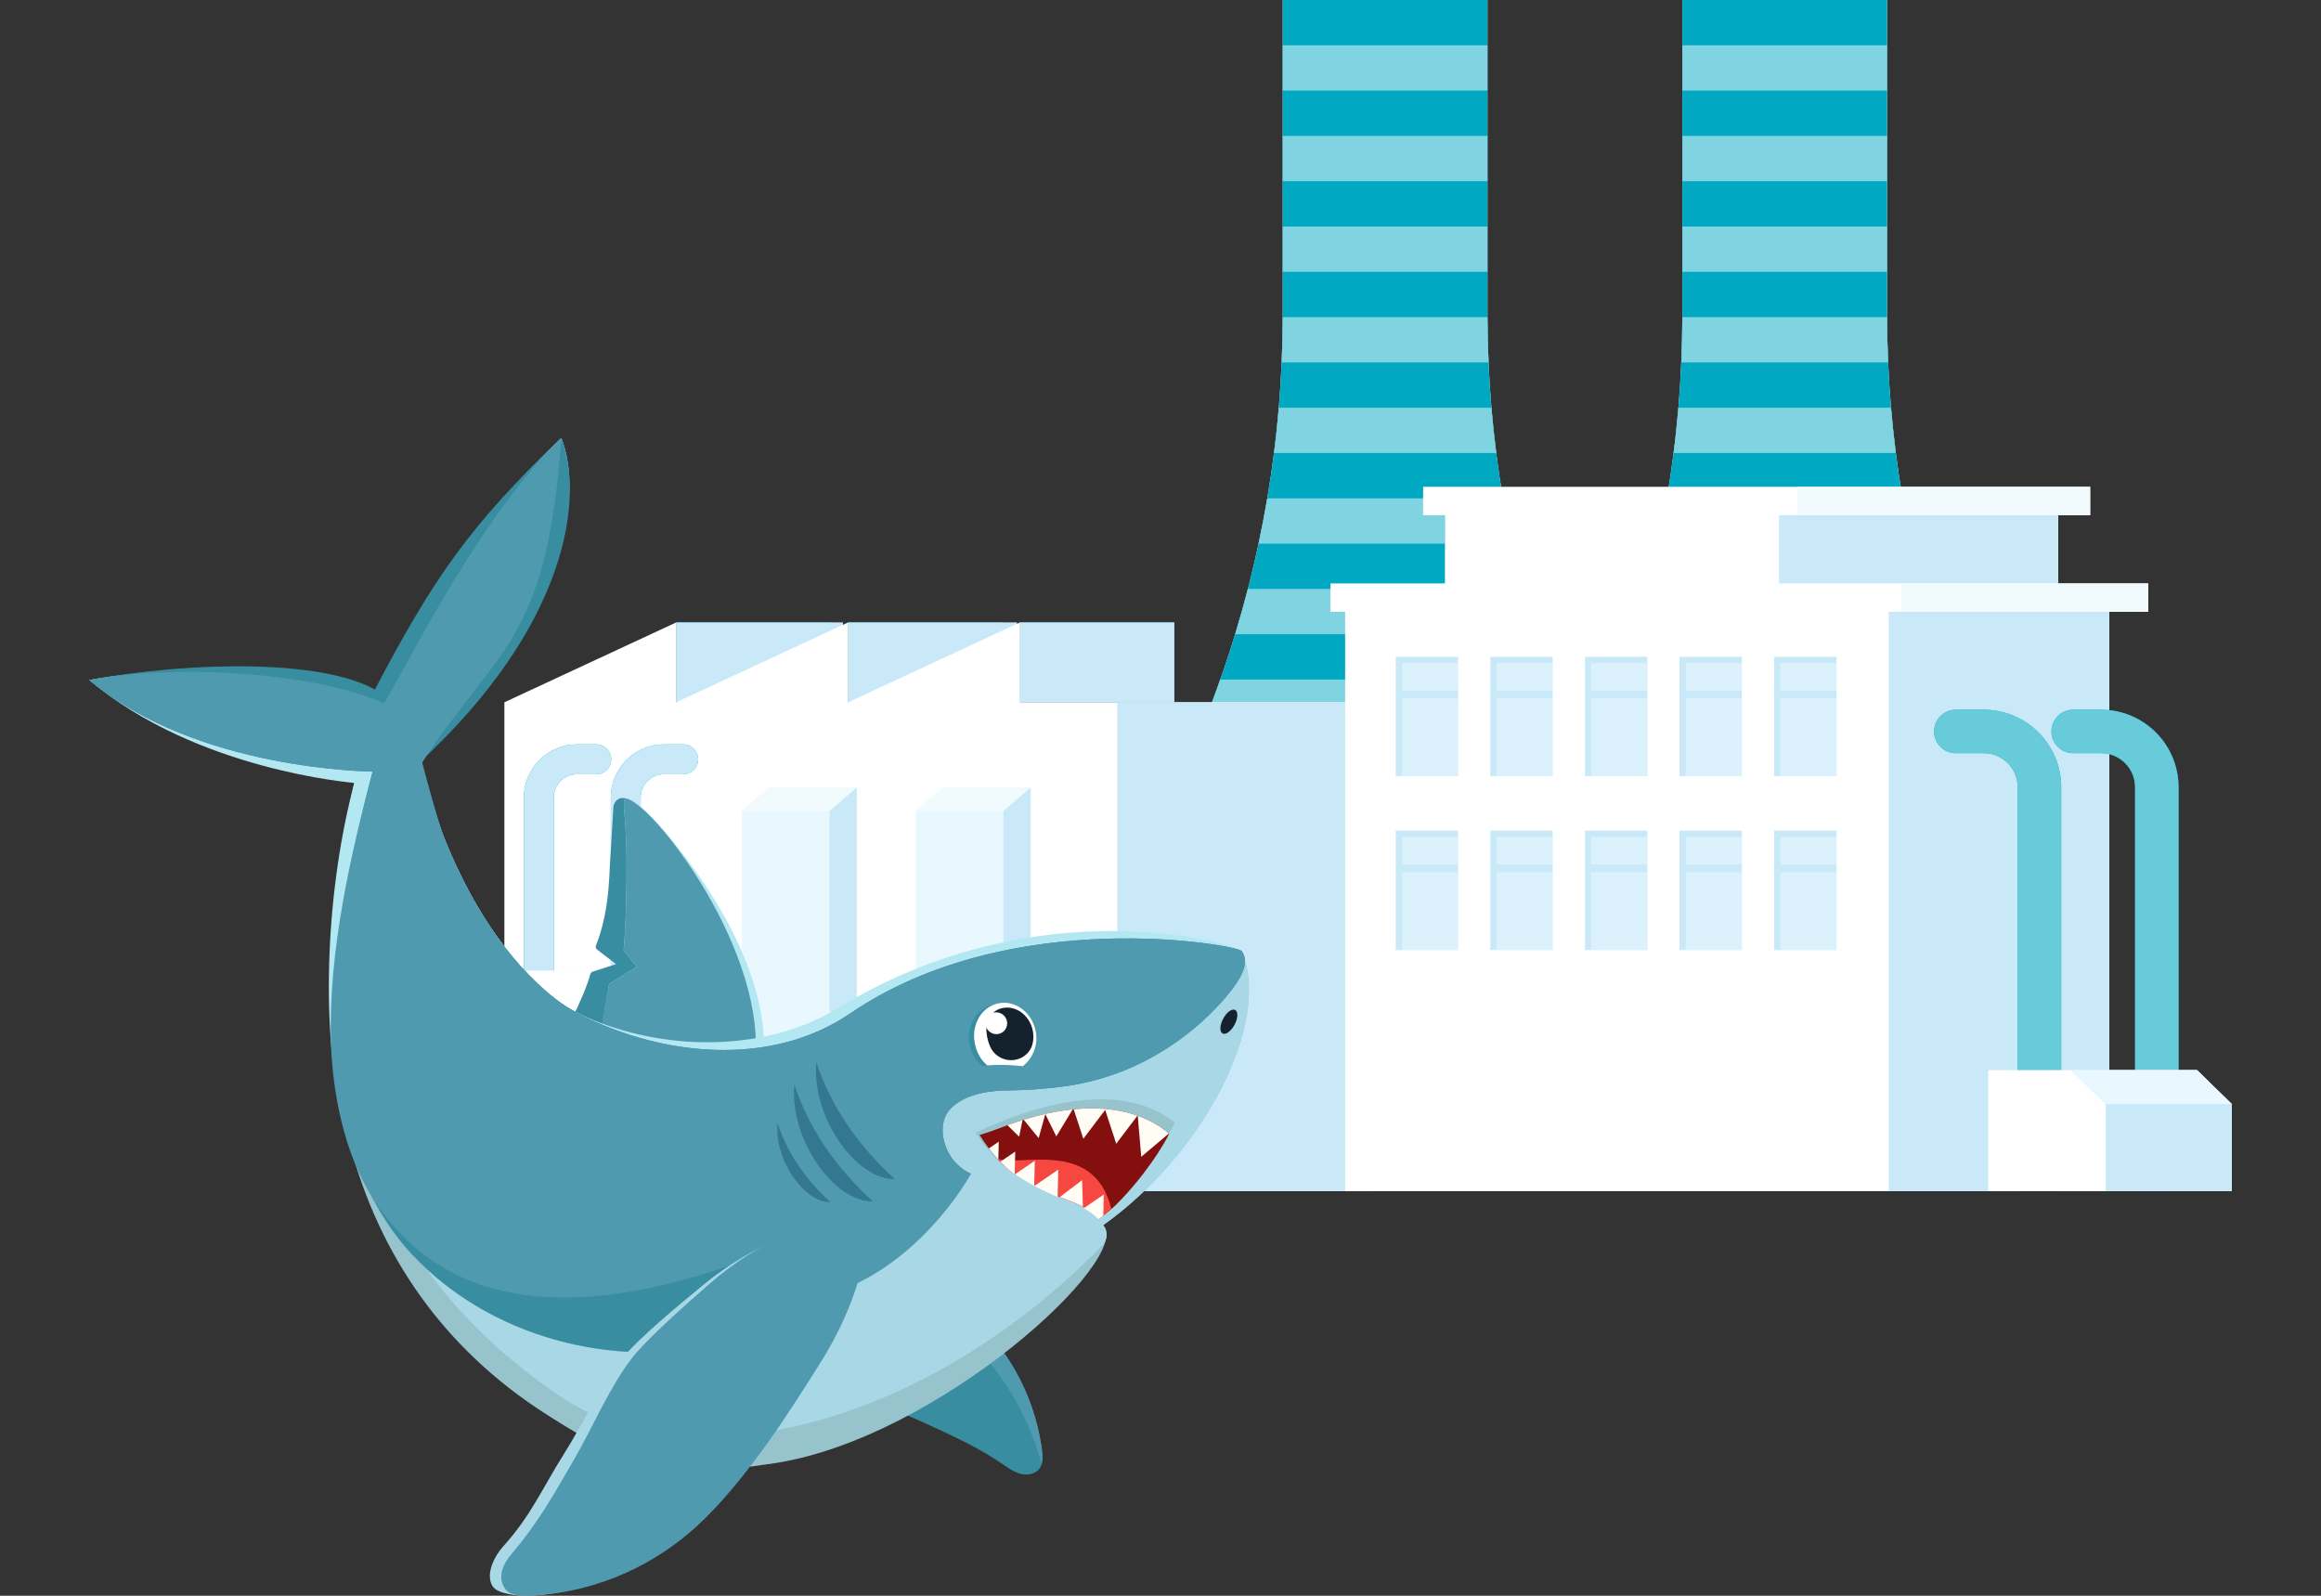 <?xml version="1.0" encoding="UTF-8"?>
<svg id="a" data-name="illustration" xmlns="http://www.w3.org/2000/svg" width="640" height="440" xmlns:xlink="http://www.w3.org/1999/xlink" viewBox="0 0 640 440">
  <rect x="0" y="0" width="640" height="440" fill="#333333" stroke="none"/>
  <defs>
    <style>
      .d {
        fill: none;
      }

      .e {
        fill: #f64840;
      }

      .f {
        fill: #f8f9fb;
      }

      .g {
        fill: #01a8c1;
      }

      .h {
        fill: #67cbda;
      }

      .i, .j, .k {
        fill: #e8f8fe;
      }

      .l {
        fill: #fff;
      }

      .m {
        fill: #fffdf5;
      }

      .n {
        fill: #f1fbfe;
      }

      .o {
        fill: #80d3e0;
      }

      .p {
        fill: #97c3cc;
      }

      .q {
        fill: #b3e7f2;
      }

      .r {
        fill: #a8d7e6;
      }

      .s, .t {
        fill: #c9e9f9;
      }

      .u {
        fill: #14222d;
      }

      .v {
        fill: #347791;
      }

      .w {
        fill: #388da0;
      }

      .x {
        fill: #840f0f;
      }

      .y {
        fill: #509aaf;
      }

      .z {
        clip-path: url(#b);
      }

      .aa, .t, .j {
        isolation: isolate;
      }

      .k {
        opacity: .6;
      }
    </style>
    <clipPath id="b">
      <path class="d" d="m302.82,336.33c1.94-1.64,3.98-3.16,4.97-4.15,8.14-8.19,13.24-16.68,14.61-19.58-6.69-5.7-20.8-11.56-46.59-1.61-1.88.72-3.76,1.4-5.7,1.95,3.09,5.03,7.21,9.44,12.28,12.97,4.85,3.37,10.49,5.28,15.82,7.81.97.46,2.69,1.45,4.6,2.61Z"/>
    </clipPath>
  </defs>
  <g>
    <g>
      <g>
        <path class="f" d="m432.09,199.86h-100.32c1.66-4.13,3.24-8.3,4.7-12.49.14-.36.27-.73.39-1.09.8-2.29,1.56-4.57,2.31-6.87.48-1.51.95-3.02,1.41-4.53,1.26-4.13,2.43-8.3,3.51-12.49.03-.12.07-.24.1-.37.6-2.33,1.17-4.67,1.72-7.02.39-1.7.77-3.39,1.13-5.1.89-4.15,1.68-8.31,2.4-12.49.71-4.15,1.32-8.31,1.85-12.49.54-4.15.97-8.31,1.33-12.49.35-4.16.61-8.31.79-12.49.19-4.16.28-8.32.3-12.49V0h56.45v87.44c.01,4.17.11,8.33.3,12.49.01.46.03.92.06,1.38.16,3.53.39,7.05.69,10.57.02.19.03.37.04.55.36,4.18.8,8.33,1.33,12.49.53,4.18,1.14,8.33,1.85,12.49.39,2.33.82,4.66,1.27,6.98.36,1.84.73,3.68,1.13,5.51.11.54.22,1.06.34,1.58.51,2.35,1.06,4.7,1.63,7.04.32,1.29.65,2.58.97,3.87.27,1.05.55,2.09.83,3.13.84,3.14,1.74,6.26,2.69,9.36,1.27,4.19,2.64,8.36,4.1,12.49h.01c1.47,4.2,3.04,8.36,4.7,12.49Z"/>
        <path class="g" d="m432.09,199.86h-100.32c1.66-4.13,3.24-8.3,4.7-12.49.14-.36.27-.73.39-1.09.8-2.29,1.56-4.57,2.31-6.87.48-1.51.95-3.02,1.41-4.53,1.26-4.13,2.43-8.3,3.51-12.49.03-.12.07-.24.1-.37.6-2.33,1.17-4.67,1.72-7.02.39-1.7.77-3.39,1.13-5.1.89-4.15,1.68-8.31,2.4-12.49.71-4.15,1.32-8.31,1.85-12.49.54-4.15.97-8.31,1.33-12.49.35-4.16.61-8.31.79-12.49.19-4.16.28-8.32.3-12.49V0h56.45v87.44c.01,4.17.11,8.33.3,12.49.01.46.03.92.06,1.38.16,3.53.39,7.05.69,10.57.02.19.03.37.04.55.36,4.18.8,8.33,1.33,12.49.53,4.18,1.14,8.33,1.85,12.49.39,2.33.82,4.66,1.27,6.98.36,1.84.73,3.68,1.13,5.51.11.54.22,1.06.34,1.58.51,2.35,1.06,4.7,1.63,7.04.32,1.29.65,2.58.98,3.87.26,1.05.54,2.09.82,3.13.84,3.14,1.74,6.26,2.69,9.36,1.27,4.19,2.64,8.36,4.1,12.49h.01c1.47,4.2,3.04,8.36,4.7,12.49Z"/>
      </g>
      <g>
        <rect class="o" x="353.7" y="12.49" width="56.45" height="12.49"/>
        <rect class="o" x="353.7" y="37.47" width="56.45" height="12.49"/>
        <rect class="o" x="353.7" y="62.46" width="56.45" height="12.49"/>
        <path class="o" d="m410.45,99.93h-57.04c.19-4.16.28-8.32.3-12.49h56.45c.01,4.17.11,8.33.3,12.49Z"/>
        <path class="o" d="m412.57,124.91h-61.28c.54-4.15.97-8.31,1.33-12.49h58.62c.36,4.18.8,8.33,1.33,12.49Z"/>
        <path class="o" d="m416.81,149.89h-69.77c.89-4.15,1.68-8.31,2.4-12.49h64.98c.39,2.33.82,4.66,1.27,6.98.36,1.84.73,3.68,1.13,5.51Z"/>
        <path class="o" d="m423.28,174.87h-82.69c1.26-4.13,2.43-8.3,3.51-12.49h75.67c.26,1.05.54,2.09.82,3.13.84,3.14,1.74,6.26,2.69,9.36Z"/>
        <path class="o" d="m432.09,199.86h-100.32c1.66-4.13,3.24-8.3,4.7-12.49h90.92c1.47,4.2,3.04,8.36,4.7,12.49Z"/>
      </g>
    </g>
    <g>
      <g>
        <path class="f" d="m542.28,199.86h-100.32c1.66-4.13,3.24-8.3,4.7-12.49.14-.36.27-.73.39-1.09.8-2.29,1.56-4.57,2.31-6.87.48-1.51.95-3.02,1.41-4.53,1.26-4.13,2.43-8.3,3.51-12.49.03-.12.07-.24.1-.37.6-2.33,1.17-4.67,1.72-7.02.39-1.7.77-3.39,1.13-5.1.89-4.15,1.68-8.31,2.4-12.49.71-4.15,1.32-8.31,1.85-12.49.54-4.15.97-8.31,1.33-12.49.35-4.16.61-8.31.79-12.49.19-4.16.28-8.32.3-12.49V0h56.45v87.44c.01,4.17.11,8.33.3,12.49.01.46.03.92.06,1.38.16,3.53.39,7.05.69,10.57.02.19.03.37.04.55.36,4.18.8,8.33,1.33,12.49.53,4.18,1.14,8.33,1.85,12.49.39,2.33.82,4.66,1.27,6.98.36,1.84.73,3.68,1.13,5.51.11.54.22,1.06.34,1.58.51,2.35,1.06,4.7,1.63,7.04.32,1.29.65,2.58.97,3.87.27,1.05.55,2.09.83,3.13.84,3.14,1.74,6.26,2.69,9.36,1.27,4.19,2.64,8.36,4.1,12.49h.01c1.47,4.2,3.04,8.36,4.7,12.49Z"/>
        <path class="g" d="m542.28,199.86h-100.32c1.66-4.13,3.24-8.3,4.7-12.49.14-.36.27-.73.39-1.09.8-2.29,1.56-4.57,2.31-6.87.48-1.51.95-3.02,1.41-4.53,1.26-4.13,2.43-8.3,3.51-12.49.03-.12.07-.24.1-.37.6-2.33,1.17-4.67,1.72-7.02.39-1.7.77-3.39,1.13-5.1.89-4.15,1.68-8.31,2.4-12.49.71-4.15,1.32-8.31,1.85-12.49.54-4.15.97-8.31,1.33-12.49.35-4.16.61-8.31.79-12.49.19-4.16.28-8.32.3-12.49V0h56.45v87.44c.01,4.17.11,8.33.3,12.49.01.46.03.92.06,1.38.16,3.53.39,7.05.69,10.57.02.19.03.37.04.55.36,4.18.8,8.33,1.33,12.49.53,4.18,1.14,8.33,1.85,12.49.39,2.33.82,4.66,1.27,6.98.36,1.84.73,3.68,1.13,5.51.11.54.22,1.06.34,1.58.51,2.35,1.06,4.7,1.63,7.04.32,1.29.65,2.58.98,3.87.26,1.05.54,2.09.82,3.13.84,3.14,1.74,6.26,2.69,9.36,1.27,4.19,2.64,8.36,4.1,12.49h.01c1.47,4.2,3.04,8.36,4.7,12.49Z"/>
      </g>
      <g>
        <rect class="o" x="463.89" y="12.49" width="56.45" height="12.49"/>
        <rect class="o" x="463.89" y="37.47" width="56.45" height="12.49"/>
        <rect class="o" x="463.89" y="62.46" width="56.45" height="12.49"/>
        <path class="o" d="m520.63,99.93h-57.04c.19-4.16.28-8.32.3-12.49h56.45c.01,4.17.11,8.33.3,12.49Z"/>
        <path class="o" d="m522.75,124.91h-61.28c.54-4.15.97-8.31,1.33-12.49h58.62c.36,4.18.8,8.33,1.33,12.49Z"/>
        <path class="o" d="m527,149.89h-69.77c.89-4.15,1.68-8.31,2.4-12.49h64.98c.39,2.33.82,4.66,1.27,6.98.36,1.84.73,3.68,1.13,5.51Z"/>
        <path class="o" d="m533.46,174.87h-82.69c1.26-4.13,2.43-8.3,3.51-12.49h75.67c.26,1.05.54,2.09.82,3.13.84,3.14,1.74,6.26,2.69,9.36Z"/>
        <path class="o" d="m542.28,199.86h-100.32c1.66-4.13,3.24-8.3,4.7-12.49h90.92c1.47,4.2,3.04,8.36,4.7,12.49Z"/>
      </g>
    </g>
    <g>
      <g>
        <rect class="g" x="233.84" y="171.61" width="42.6" height="22.03"/>
        <rect class="g" x="281.21" y="171.61" width="42.6" height="22.03"/>
        <rect class="g" x="186.47" y="171.61" width="42.6" height="22.03"/>
        <g class="aa">
          <rect class="t" x="233.84" y="171.61" width="46.6" height="22.03"/>
          <rect class="t" x="281.21" y="171.61" width="42.6" height="22.03"/>
          <rect class="t" x="186.47" y="171.61" width="45.96" height="22.03"/>
        </g>
      </g>
      <polygon class="l" points="281.27 193.64 281.27 171.61 233.87 193.64 233.87 171.61 186.48 193.64 186.48 171.61 139.08 193.64 139.08 328.43 377.31 328.43 377.31 193.64 281.27 193.64"/>
      <rect class="t" x="308.07" y="193.64" width="69.24" height="134.79"/>
    </g>
    <g>
      <path class="g" d="m168.43,282.58h8.23v-62.65c0-3.56,2.89-6.45,6.45-6.45h5.28c2.27,0,4.12-1.84,4.12-4.12h0c0-2.27-1.84-4.12-4.12-4.12h-5.28c-8.11,0-14.68,6.57-14.68,14.68v62.65Z"/>
      <g class="aa">
        <path class="s" d="m168.43,282.58h8.23v-62.65c0-3.56,2.89-6.45,6.45-6.45h5.28c2.27,0,4.12-1.84,4.12-4.12h0c0-2.27-1.84-4.12-4.12-4.12h-5.28c-8.11,0-14.68,6.57-14.68,14.68v62.65Z"/>
      </g>
    </g>
    <g>
      <path class="g" d="m144.45,282.58h8.23v-62.65c0-3.56,2.89-6.45,6.45-6.45h5.28c2.27,0,4.12-1.84,4.12-4.12h0c0-2.27-1.84-4.12-4.12-4.12h-5.28c-8.11,0-14.68,6.57-14.68,14.68v62.65Z"/>
      <path class="t" d="m144.45,282.58h8.23v-62.65c0-3.56,2.89-6.45,6.45-6.45h5.28c2.27,0,4.12-1.84,4.12-4.12h0c0-2.27-1.84-4.12-4.12-4.12h-5.28c-8.11,0-14.68,6.57-14.68,14.68v62.65Z"/>
    </g>
    <g>
      <polygon class="n" points="186.47 267.66 186.47 328.43 121.67 328.43 121.67 283.83 134.86 267.66 186.47 267.66"/>
      <polygon class="t" points="186.47 267.66 186.47 328.43 169.63 328.43 169.63 283.83 182.81 267.66 186.47 267.66"/>
      <polygon class="l" points="121.67 283.83 169.63 283.83 182.81 267.66 134.86 267.66 121.67 283.83"/>
    </g>
    <g>
      <polygon class="j" points="212.08 217.09 204.57 223.57 204.57 328.43 236.24 328.43 236.24 223.57 236.24 217.09 212.08 217.09"/>
      <polygon class="t" points="228.73 223.57 228.73 328.43 236.24 328.43 236.24 223.57 236.24 217.09 228.73 223.57"/>
      <polygon class="n" points="204.57 223.57 228.73 223.57 236.24 217.09 212.08 217.09 204.57 223.57"/>
    </g>
    <g>
      <polygon class="j" points="260.03 217.09 252.52 223.57 252.52 328.43 284.19 328.43 284.19 223.57 284.19 217.09 260.03 217.09"/>
      <polygon class="t" points="276.68 223.57 276.68 328.43 284.19 328.43 284.19 223.57 284.19 217.09 276.68 223.57"/>
      <polygon class="n" points="252.52 223.57 276.68 223.57 284.19 217.09 260.03 217.09 252.52 223.57"/>
    </g>
    <g>
      <rect class="g" x="398.43" y="139.36" width="169.06" height="29.83"/>
      <rect class="l" x="398.43" y="139.36" width="169.06" height="29.83"/>
      <rect class="t" x="490.57" y="139.36" width="76.92" height="29.83"/>
      <g>
        <rect class="l" x="392.41" y="134.23" width="183.94" height="7.83"/>
        <rect class="n" x="495.6" y="134.23" width="80.75" height="7.83"/>
      </g>
      <rect class="l" x="370.91" y="164.05" width="210.68" height="164.39"/>
      <rect class="t" x="520.8" y="164.05" width="60.79" height="164.39"/>
      <g>
        <path class="g" d="m568.36,328.43h-11.99v-111.37c0-5.19-4.2-9.39-9.39-9.39h-7.68c-3.31,0-5.99-2.68-5.99-5.99h0c0-3.31,2.68-5.99,5.99-5.99h7.68c11.81,0,21.38,9.57,21.38,21.38v111.37Z"/>
        <path class="h" d="m568.36,328.43h-11.99v-111.37c0-5.19-4.2-9.39-9.39-9.39h-7.68c-3.31,0-5.99-2.68-5.99-5.99h0c0-3.31,2.68-5.99,5.99-5.99h7.68c11.81,0,21.38,9.57,21.38,21.38v111.37Z"/>
      </g>
      <g>
        <path class="g" d="m600.72,328.43h-11.99v-111.37c0-5.19-4.2-9.39-9.39-9.39h-7.68c-3.31,0-5.99-2.68-5.99-5.99h0c0-3.31,2.68-5.99,5.99-5.99h7.68c11.81,0,21.38,9.57,21.38,21.38v111.37Z"/>
        <path class="h" d="m600.72,328.43h-11.99v-111.37c0-5.19-4.2-9.39-9.39-9.39h-7.68c-3.31,0-5.99-2.68-5.99-5.99h0c0-3.31,2.68-5.99,5.99-5.99h7.68c11.81,0,21.38,9.57,21.38,21.38v111.37Z"/>
      </g>
      <g>
        <polygon class="l" points="605.81 295.06 548.24 295.06 548.24 328.43 615.4 328.43 615.4 304.42 605.81 295.06"/>
        <polygon class="t" points="615.4 304.42 615.4 328.43 580.63 328.43 580.63 304.42 571.04 295.06 605.8 295.06 615.4 304.42"/>
        <polygon class="i" points="571.04 295.06 580.63 304.42 615.4 304.42 605.8 295.06 571.04 295.06"/>
      </g>
      <g>
        <rect class="l" x="366.87" y="160.87" width="225.5" height="7.83"/>
        <rect class="n" x="524.35" y="160.87" width="68.02" height="7.83"/>
      </g>
      <g>
        <rect class="s" x="384.85" y="229.03" width="17.21" height="32.92"/>
        <rect class="s" x="410.94" y="229.03" width="17.21" height="32.92"/>
        <rect class="s" x="437.03" y="229.03" width="17.21" height="32.92"/>
        <rect class="s" x="463.11" y="229.03" width="17.21" height="32.92"/>
        <rect class="s" x="489.2" y="229.03" width="17.21" height="32.92"/>
        <rect class="s" x="384.85" y="181.08" width="17.21" height="32.92"/>
        <rect class="s" x="410.94" y="181.08" width="17.21" height="32.92"/>
        <rect class="s" x="437.03" y="181.08" width="17.21" height="32.92"/>
        <rect class="s" x="463.11" y="181.08" width="17.21" height="32.92"/>
        <rect class="s" x="489.2" y="181.08" width="17.21" height="32.92"/>
        <g>
          <rect class="k" x="386.58" y="230.8" width="15.49" height="7.57"/>
          <rect class="k" x="386.58" y="240.5" width="15.49" height="21.46"/>
          <rect class="k" x="412.66" y="230.8" width="15.49" height="7.57"/>
          <rect class="k" x="412.66" y="240.5" width="15.49" height="21.46"/>
          <rect class="k" x="438.75" y="230.8" width="15.49" height="7.57"/>
          <rect class="k" x="438.75" y="240.5" width="15.49" height="21.46"/>
          <rect class="k" x="464.83" y="230.8" width="15.49" height="7.57"/>
          <rect class="k" x="464.83" y="240.5" width="15.49" height="21.46"/>
          <rect class="k" x="490.92" y="230.8" width="15.49" height="7.57"/>
          <rect class="k" x="490.92" y="240.5" width="15.49" height="21.46"/>
        </g>
        <g>
          <rect class="k" x="386.58" y="182.84" width="15.49" height="7.57"/>
          <rect class="k" x="386.58" y="192.54" width="15.49" height="21.46"/>
          <rect class="k" x="412.66" y="182.84" width="15.49" height="7.57"/>
          <rect class="k" x="412.66" y="192.54" width="15.49" height="21.46"/>
          <rect class="k" x="438.75" y="182.84" width="15.49" height="7.57"/>
          <rect class="k" x="438.75" y="192.54" width="15.49" height="21.46"/>
          <rect class="k" x="464.83" y="182.84" width="15.49" height="7.57"/>
          <rect class="k" x="464.83" y="192.54" width="15.49" height="21.46"/>
          <rect class="k" x="490.92" y="182.84" width="15.49" height="7.57"/>
          <rect class="k" x="490.92" y="192.54" width="15.49" height="21.46"/>
        </g>
      </g>
    </g>
  </g>
  <g>
    <g>
      <path class="w" d="m169.16,222.2c2.51-7.49,13.61,6.63,15.35,8.65,12.52,14.52,25.72,63.63,25.72,63.63l-55.83-7.09s6.52-11.97,8.37-18.73c.09-.34.35-.65.63-.74,2.16-.7,4.32-1.39,6.48-2.08-1.76-1.35-3.52-2.69-5.27-4.04-.26-.2-.45-.66-.29-1.07,2.81-7.08,3.54-14.27,3.83-21.68l1.01-16.85Z"/>
      <path class="q" d="m171.96,262.04s.93-9.11.81-25.86c-.03-4.51-.35-9.01-.71-13.5-.07-.91-.03-1.83.28-2.43.04-.04.08-.08.12-.11,4.26.99,10.75,9.21,12.05,10.71,12.52,14.52,29.11,41.16,25.72,63.63,0,0-40.82-5.12-45.32-5.39.6-2.58,3.05-17.75,3.05-17.75l7.6-4.75-3.6-4.56Z"/>
      <path class="y" d="m171.96,262.04s.93-9.11.81-25.86c-.03-4.51-.35-9.01-.71-13.5-.07-.91-.03-1.83.28-2.43.04-.04.08-.08.12-.11,7.36.9,39.99,42.89,35.55,74.06,0,0-39.2-2.5-43.7-2.77.6-2.58,3.65-20.08,3.65-20.08l7.6-4.75-3.6-4.56Z"/>
    </g>
    <g>
      <path class="w" d="m277.8,404.6c-8.17-5.69-14.87-8.54-23.39-12.48-7.89-3.65-17.89-6.78-25.25-11.41-7.11-4.48-23.92-19.72-25.71-22.78-.84-1.43,19.09-22.57,17.6-23.62-.2-.14,16.05,7.93,23.76,12.39,7.14,4.12,14.15,8.48,20.5,13.76,11.78,9.79,19.63,23.28,21.89,38.46.29,1.95.71,5.18-1.12,6.6-2.67,2.07-5.86.76-8.28-.92Z"/>
      <path class="y" d="m268.17,370.5c-13.7-13.71-29.73-26.8-47.61-34.73.49-.79.7-1.32.49-1.47-.2-.14,16.05,7.93,23.76,12.39,7.14,4.12,14.15,8.48,20.5,13.76,11.78,9.79,19.63,23.28,21.89,38.46.19,1.31.44,3.19.04,4.71-3.49-12.28-9.55-23.6-19.07-33.12Z"/>
    </g>
    <path class="p" d="m301.69,265.34c-18.23,6.09-33.28,11.4-51.6,17.22-32.16,10.2-69.61,14.18-96.81-7.02-13.97-10.88-23.91-27.46-30.47-43.63-3.05-7.53-7.92-25.24-7.92-25.24l-17.19,9.22c-16.48,71.33-4.22,137.48,52.86,174.03,24.23,15.52,33.82,18.01,63.03,13.53,45.24-6.93,99.07-56.51,90.62-65.64,27.61-19.66,46.65-55.98,38.11-75.62,0,0-30.91-.09-40.64,3.16Z"/>
    <path class="r" d="m301.69,265.34c-18.23,6.09-33.28,11.4-51.6,17.22-32.16,10.2-69.61,14.18-96.81-7.02-13.97-10.88-23.91-27.46-30.47-43.63-3.05-7.53-7.92-25.24-7.92-25.24l-17.19,9.22c-16.48,71.33.5,131.05,56.63,169.04,35.86,24.28,100.58,8.56,149.49-41.38,1.78-1.82,1.67-4,.4-5.75,27.61-19.66,46.65-55.98,38.11-75.62,0,0-30.91-.09-40.64,3.16Z"/>
    <path class="q" d="m342.33,262.18c-1.18-1.58-55.64-18.21-111.26,15.78-19.42,11.87-46.12,11.97-67.21,3.41-4.04-1.64-7.68-3.57-10.58-5.82-13.97-10.88-23.91-27.46-30.47-43.63-3.05-7.53-7.58-15.88-6.15-23.95,0,0-17.91,12.97-19.58,14.37-.07.06-.11.13-.13.22-7.46,28.13-6.65,58.87-.44,86.77,4.19,14.37,8.18,27.85,18.96,38.49,22.55,22.27,56.61,30.18,88.37,21.83,11.13-2.92,21.04-7.8,30.23-14.74,7.6-5.74,34.35-30.83,33.66-31.26-.71-.44-1.51-.73-2.17-1.24-1.22-.96-2.41-2.01-3.27-3.31-2.63-3.96-3.81-10.29.39-13.97,4.31-3.78,10.62-4.46,16.04-4.5,4.67-.04,8.61-.37,13.31-.91,5.24-.6,10.39-1.82,15.4-3.59,9.96-3.52,19.93-9.96,27.53-17.85,8.67-9.01,9.44-13.33,7.37-16.09Z"/>
    <path class="w" d="m213.44,294.64s-43.61-6.21-60.15-19.1c-13.97-10.88-23.91-27.46-30.47-43.63-3.05-7.53-7.58-15.88-6.15-23.95l-16.13,11.74c-7.16,27.76-12.24,62.09-6.2,89.24,4.19,14.37,10.35,28.24,21.13,38.88,22.55,22.27,56.61,30.18,88.37,21.83,11.13-2.92,21.04-7.8,30.23-14.74,7.6-5.74,34.4-30.89,33.63-31.27-.73-.37-1.5-.73-2.15-1.24-1.22-.96-2.4-2-3.26-3.3-2.63-3.96-3.81-10.29.39-13.97,4.31-3.78,10.62-4.46,16.04-4.5,4.67-.04,8.61-.37,13.31-.91,5.24-.6,10.39-1.82,15.4-3.59,9.96-3.52,19.93-9.96,27.53-17.85,8.67-9.01,9.44-13.33,7.37-16.09l-128.89,32.46Z"/>
    <path class="q" d="m342.33,262.18c-1.16-1.54-63.4-13.1-107.94,17.28-19.11,13.03-44.56,12.34-66.12,3.98-5.86-2.28-11.15-4.9-14.99-7.89-13.97-10.88-23.91-27.46-30.47-43.63-2.16-5.33-6.42-15.46-7.67-21.21,40.8-40.7,45.95-73.86,39.64-89.96-25.07,23.87-36.16,42.76-52.3,73.48-14.76-8.25-49.08-12-77.89-6.74,29.81,25.12,73.05,28.3,73.11,28.4-7.49,28.16-9.58,65.11-3.37,93.04,4.19,14.37,10.35,28.24,21.13,38.88,22.55,22.27,56.61,30.18,88.37,21.83,11.13-2.92,21.04-7.8,30.23-14.74,7.6-5.74,34.35-30.83,33.66-31.26-.71-.44-1.51-.73-2.17-1.24-1.22-.96-2.41-2.01-3.27-3.31-2.63-3.96-3.81-10.29.39-13.97,4.31-3.78,10.62-4.46,16.04-4.5,4.67-.04,8.61-.37,13.31-.91,5.24-.6,10.39-1.82,15.4-3.59,9.96-3.52,19.93-9.96,27.53-17.85,8.67-9.01,9.44-13.33,7.37-16.09Z"/>
    <path class="w" d="m342.33,262.18c-1.16-1.54-63.4-13.1-107.94,17.28-19.11,13.03-44.56,12.34-66.12,3.98-5.86-2.28-11.15-4.9-14.99-7.89-13.97-10.88-23.91-27.46-30.47-43.63-2.16-5.33-6.42-15.46-7.67-21.21,41.77-38.32,45.95-73.86,39.64-89.96-25.07,23.87-35.27,38.66-51.41,69.38-14.76-8.25-49.97-7.89-78.77-2.63,29.81,25.12,78.08,25.17,78.14,25.27-7.49,28.16-14.61,68.24-8.41,96.17,4.19,14.37,10.35,28.24,21.13,38.88,22.55,22.27,56.61,30.18,88.37,21.83,11.13-2.92,21.04-7.8,30.23-14.74,7.6-5.74,33.66-31.26,33.66-31.26,0,0-1.51-.73-2.17-1.24-1.22-.96-2.41-2.01-3.27-3.31-2.63-3.96-3.81-10.29.39-13.97,4.31-3.78,10.62-4.46,16.04-4.5,4.67-.04,8.61-.37,13.31-.91,5.24-.6,10.39-1.82,15.4-3.59,9.96-3.52,19.93-9.96,27.53-17.85,8.67-9.01,9.44-13.33,7.37-16.09Z"/>
    <path class="y" d="m342.33,262.18c-1.16-1.54-63.4-13.1-107.94,17.28-19.11,13.03-44.56,12.34-66.12,3.98-5.86-2.28-11.15-4.9-14.99-7.89-13.97-10.88-23.91-27.46-30.47-43.63-2.16-5.33-6.39-21.68-6.39-21.68,20.37-31.52,34.33-32.46,38.36-89.48-24.52,23.34-47.95,73.68-49.06,73.15-15.75-7.49-53.52-11.45-81.12-6.41,29.81,25.12,78.08,25.17,78.14,25.27-5.85,21.99-12.26,49.49-11.49,74.56.44,14.15,3.68,30.45,11.18,42.45,27.83,44.53,84.27,25.9,117.36,12.09,3.28-1.37,11.71,14.14,14.27,13.03,22.09-9.57,33.66-31.26,33.66-31.26,0,0-1.51-.73-2.17-1.24-1.22-.96-2.41-2.01-3.27-3.31-2.63-3.96-3.81-10.29.39-13.97,4.31-3.78,10.62-4.46,16.04-4.5,4.67-.04,8.61-.37,13.31-.91,5.24-.6,10.39-1.82,15.4-3.59,9.96-3.52,19.93-9.96,27.53-17.85,8.67-9.01,9.44-13.33,7.37-16.09Z"/>
    <g>
      <path class="r" d="m138.7,426.44c7.73-8.51,10.98-16.33,16.78-25.51,5.37-8.5,10.46-19.49,16.87-27.25,3.84-4.65,14.45-13.58,21.93-19.68,6.65-5.42,14.07-9.83,22.08-12.84,17.95-6.74,24.48-1.68,15.25,19.65-2.5,5.78-5.6,11.26-9.14,16.46-3.92,5.76-9.85,14.36-13.74,19.45-5.79,7.57-11.83,14.95-18.82,21.44-12.95,12.04-27.07,21.52-44.72,21.83-2.27.04-8.1-.41-9.43-2.72-1.95-3.38.66-8.31,2.95-10.83Z"/>
      <path class="y" d="m141.1,428.41c7.54-8.88,11.59-16.36,17.11-25.83,5.11-8.77,9.82-20.05,16.04-28.11,3.73-4.84,14.2-14.25,21.61-20.68,6.58-5.72,14-10.45,22.09-13.79,18.14-7.48,25.1-2.63,16.63,19.22-2.29,5.92-5.22,11.56-8.61,16.94-3.75,5.96-9.44,14.85-13.2,20.13-5.59,7.85-11.45,15.53-18.32,22.34-12.74,12.63-29.47,20.31-47.6,21.31-2.33.13-6.19.27-7.67-2.01-2.17-3.33-.3-6.89,1.93-9.52Z"/>
    </g>
    <g>
      <path class="v" d="m225.1,292.86c4.08,12.35,11.51,23,21.64,32.24-10.36.37-23.05-16.85-21.64-32.24Z"/>
      <path class="v" d="m219.03,299c4.08,12.35,11.51,23,21.64,32.24-10.36.37-23.05-16.85-21.64-32.24Z"/>
      <path class="v" d="m214.41,309.71c2.76,8.34,7.77,15.53,14.61,21.77-6.99.25-15.57-11.38-14.61-21.77Z"/>
    </g>
    <path class="u" d="m340.6,278.49c.86.48.77,2.31-.2,4.09-.97,1.79-2.44,2.85-3.3,2.37-.86-.48-.77-2.31.2-4.09.97-1.79,2.44-2.85,3.3-2.37Z"/>
    <path class="p" d="m277.17,308.78c-1.88.72-8.15,3.47-8.15,3.47,0,0,8.17,14.7,26.96,18.9,2.63.59,5.22,2.62,6.94,5.09,1.91-1.61,5.26-5.31,6.23-6.28,8.14-8.19,13.41-17.52,14.82-20.35-6.69-5.7-21.01-10.79-46.8-.83Z"/>
    <g>
      <path class="w" d="m274.9,276.69c5.08-.8,9.9,2.78,10.76,7.99.62,3.73-1.26,7.36-4.07,9.38,0,0-5.57-1.07-10.58-.1-1.98-1.44-3.29-3.74-3.73-6.38-.87-5.21,2.55-10.09,7.62-10.89Z"/>
      <path class="l" d="m275.63,276.58c4.67-.74,9.17,2.89,10.03,8.1.62,3.73-1.07,7.33-3.64,9.31,0,0-5.21-.64-9.76-.23-1.85-1.47-3.09-3.77-3.52-6.41-.87-5.21,2.22-10.04,6.89-10.77Z"/>
      <path class="u" d="m272.14,285.55c-.09-.52-.14-1.04-.15-1.55-.08-2.69,1.47-5.26,4.05-5.96.22-.06.44-.11.67-.14,3.78-.6,7.42,2.34,8.12,6.56.19,1.16.14,2.29-.11,3.33-.64,2.67-3.08,4.49-5.81,4.53h-.06c-2.49.04-4.8-1.41-5.81-3.71-.42-.95-.72-1.98-.9-3.06Z"/>
      <path class="l" d="m271.77,282.6c.27,1.64,1.82,2.77,3.45,2.51,1.63-.26,2.74-1.8,2.46-3.44-.27-1.64-1.82-2.77-3.45-2.51-1.63.26-2.74,1.8-2.46,3.44Z"/>
    </g>
    <g class="z">
      <path class="x" d="m293.74,331.72c1.46.63,2.91,1.26,4.35,1.94-.74-.44-1.55-.84-2.46-1.21-.63-.26-1.26-.49-1.89-.73Z"/>
      <path class="x" d="m275.81,310.99c-1.88.72-3.76,1.4-5.7,1.95,2.4,3.91,5.44,7.44,9.05,10.48,2.5,1.43,4.87,3.11,7.47,4.37,2.35,1.14,4.79,2,7.23,2.92,3.27,1.23,7.08,2.61,9.05,5.53,1.91-1.61,3.9-3.1,4.87-4.07,8.14-8.19,13.24-16.68,14.61-19.58-6.69-5.7-20.8-11.56-46.59-1.61Z"/>
      <path class="e" d="m306.45,333.36c-4.78-20.06-26.62-11.15-31.49-13.99,1.3,1.43,2.7,2.78,4.2,4.05,2.5,1.43,4.87,3.11,7.47,4.37,2.35,1.14,4.79,2,7.23,2.92,3.27,1.23,7.08,2.61,9.05,5.53,1.25-1.05,2.52-2.05,3.53-2.88Z"/>
      <path class="e" d="m293.74,331.72c1.46.63,2.91,1.26,4.35,1.94-.74-.44-1.55-.84-2.46-1.21-.63-.26-1.26-.49-1.89-.73Z"/>
      <polygon class="m" points="314.69 318.96 324.63 310.59 313.61 306.31 314.69 318.96"/>
      <polygon class="m" points="307.79 315.36 314.18 306.91 304.54 305.4 307.79 315.36"/>
      <polygon class="m" points="298.72 313.99 305.15 305.5 295.6 304.44 298.72 313.99"/>
      <polygon class="m" points="291.27 313.34 295.97 305.57 287.6 305.91 291.27 313.34"/>
      <polygon class="m" points="286.4 313.8 288.72 305.48 280.81 306.95 286.4 313.8"/>
      <path class="m" d="m298.05,333.67c1.63.96,3.09,2.14,4.11,3.67.69-.58,1.38-1.15,2.06-1.68l.15-6.3-6.32,4.31Z"/>
      <path class="m" d="m298.6,332.71l-.22-7.31-6.17,4.67c.27.1.54.2.81.3,1.81.68,3.77,1.4,5.58,2.33Z"/>
      <path class="m" d="m295.56,334.15c-1.24-.51-2.5-.97-3.76-1.45l-.6.45,7.67,3.42-.02-.72c-.98-.63-2.05-1.2-3.29-1.71Z"/>
      <path class="m" d="m285.45,327.85c2.02.98,4.09,1.79,6.18,2.57l.18-7.92-7.18,4.9c.28.14.54.31.82.44Z"/>
      <path class="m" d="m288.44,331.38c-1.52-.65-3.1-1.41-4.67-2.24l-.03.02,7.48,3.79v-.47c-.92-.35-1.86-.7-2.78-1.1Z"/>
      <path class="m" d="m278.26,325.77l-1.38.94,7.48,3.79.02-1.02c-2.11-1.09-4.2-2.33-6.13-3.7Z"/>
      <path class="m" d="m285.17,327.42l.17-7.36-5.87,4c1.88,1.16,3.75,2.32,5.7,3.36Z"/>
      <path class="m" d="m274.41,321.31c1.58,1.2,3.03,2.62,4.56,3.86.25.21.52.4.78.59l.19-8.23-5.53,3.77Z"/>
      <path class="m" d="m271.74,317.29c.91.97,1.84,1.92,2.81,2.82.23.22.47.43.71.64l.14-5.96-3.66,2.5Z"/>
      <polygon class="m" points="281.02 313.42 282.3 307.18 277.1 309.57 281.02 313.42"/>
    </g>
    <path class="r" d="m303.86,336.97c-.33-.31-.68-.64-1.05-.96-2-1.75-3.36-2.68-5.54-3.58-3.32-1.38-6.62-2.73-9.85-4.29-6.9-3.34-12.47-7.77-18.13-12.84-.32-.29-.87.12-.61.5,8.85,12.82,33.07,20.88,34.32,22.11.59.58,1.47-.37.87-.95Z"/>
  </g>
</svg>